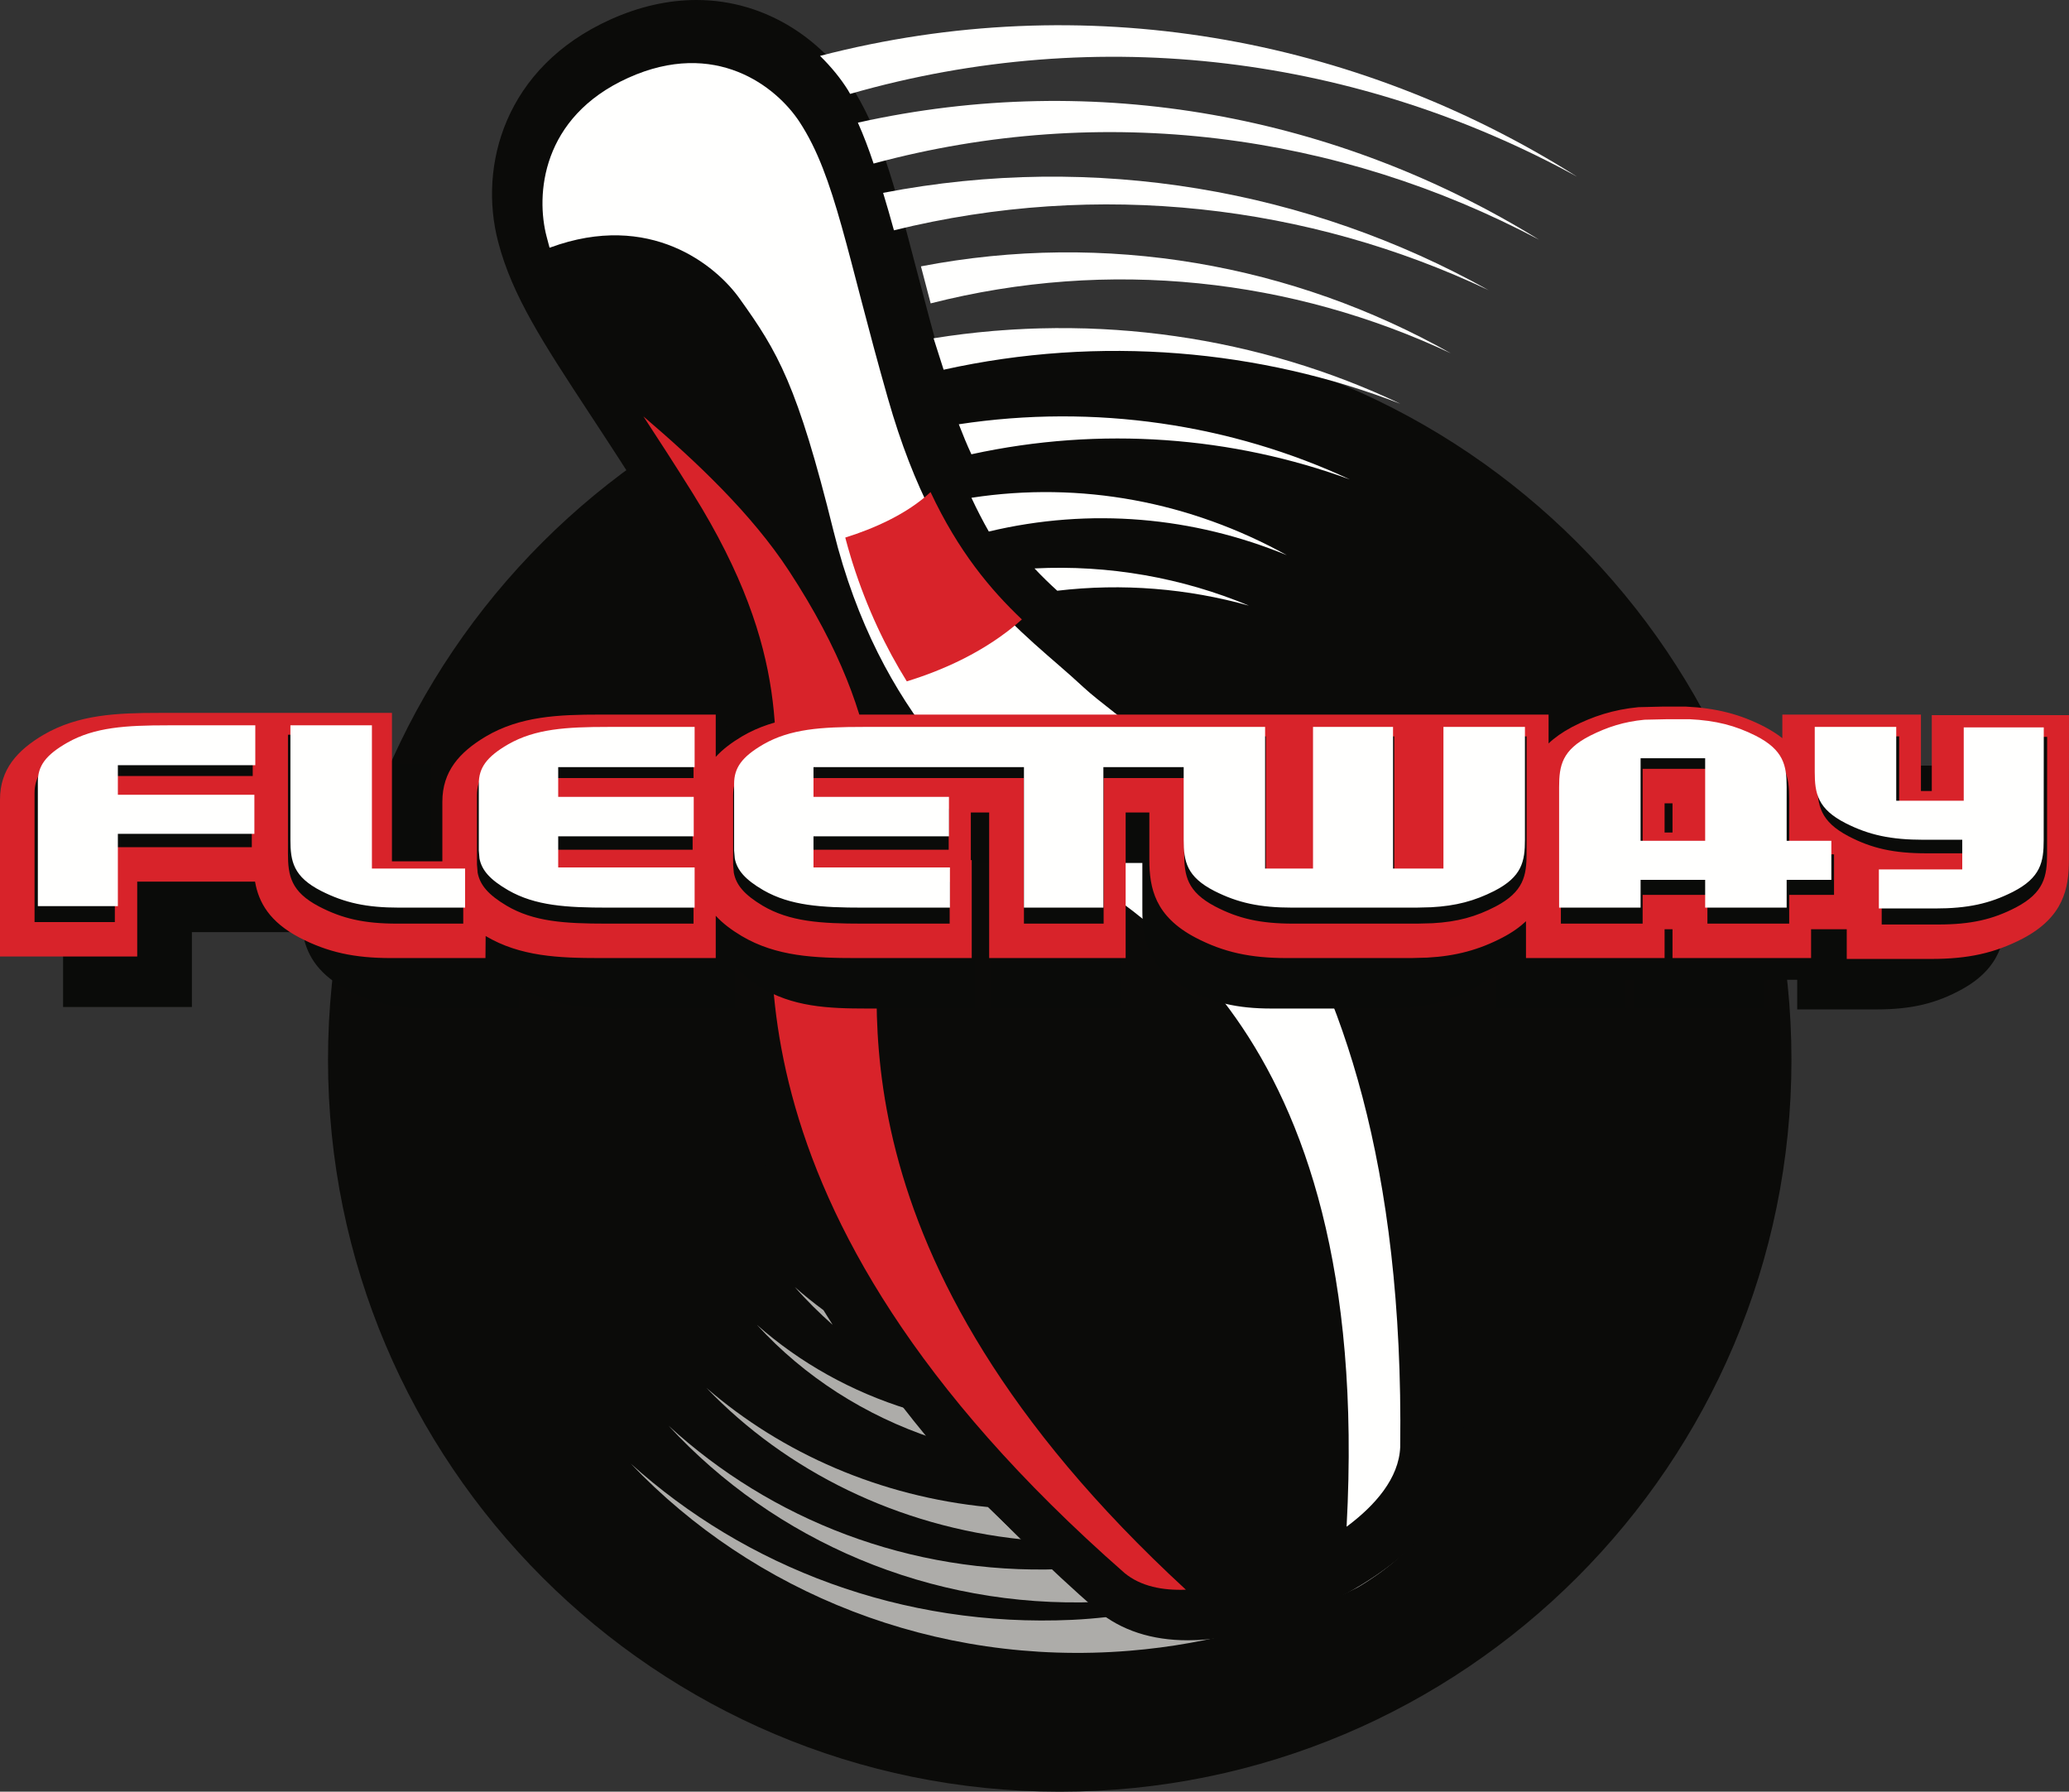 <svg width="164px" height="142px" viewBox="0 0 164 142" version="1.1" xmlns="http://www.w3.org/2000/svg" xmlns:xlink="http://www.w3.org/1999/xlink">
      <rect x="0" y="0" width="164" height="142" fill="#333333" stroke="none"/>
      <defs>
          <path d="M180.701,241 L240.934,241 L240.934,120.529 C240.934,187.055 187.003,241 120.467,241 L120.467,241 L180.701,241 L180.701,241 Z M60.242,0.062 L120.467,0.062 C54.612,0.062 1.097,52.902 0.017,118.505 L0.017,0.062 L60.242,0.062 L60.242,0.062 Z" id="path-1"></path>
      </defs>
      <g id="Page-1" stroke="none" stroke-width="1" fill="none" fill-rule="evenodd">
          <g id="Desktop" transform="translate(-101, -3334)">
              <g id="Fleetway_LOGO_2_artC-Colour" transform="translate(64, 3297)">
                  <g id="Group-3">
                      <mask id="mask-2" fill="white">
                          <use xlink:href="#path-1"></use>
                      </mask>
                      <g id="Clip-2"></g>
                      <polygon id="Fill-1" mask="url(#mask-2)" points="0.017 241 240.934 241 240.934 0.062 0.017 0.062"></polygon>
                  </g>
                  <path d="M179,120.999 C179,88.965 153.035,63 121,63 C88.968,63 63,88.965 63,120.999 C63,153.028 88.968,179 121,179 C153.035,179 179,153.028 179,120.999" id="Fill-4" fill="#0B0B09"></path>
                  <path d="M118,159 C117.069,158.141 116.174,157.29 115.311,156.441 C106.776,155.601 99.006,152.198 93,147 C99.345,153.617 108.192,157.988 118,159" id="Fill-5" fill="#ADACA9"></path>
                  <path d="M111,151 C110.311,150.227 109.648,149.455 109.014,148.693 C104.514,147.308 100.414,145.02 97,142 C100.75,146.107 105.584,149.204 111,151" id="Fill-6" fill="#ADACA9"></path>
                  <path d="M124,163.965 C122.981,163.092 121.998,162.225 121.048,161.363 C109.097,161.796 98.094,157.426 90,150 C98.38,159.09 110.667,164.489 124,163.965" id="Fill-7" fill="#ADACA9"></path>
                  <path d="M103,142 C102.756,141.61 102.507,141.223 102.274,140.839 C101.487,140.256 100.726,139.649 100,139 C100.933,140.068 101.943,141.059 103,142" id="Fill-8" fill="#ADACA9"></path>
                  <path d="M142.011,163.104 C139.92,163.996 135.816,165.495 131.792,165.495 C130.192,165.495 128.755,165.244 127.456,164.786 C125.664,165.069 123.855,165.291 122,165.379 C108.511,166.005 96.084,161.197 87,153 C96.691,163.181 111.055,169.097 126.534,167.83 C133.063,167.298 139.166,165.531 144.631,162.805 C147.181,161.282 148.89,159.673 150,158.055 C147.524,160.423 144.341,162.108 142.011,163.104" id="Fill-9" fill="#ADACA9"></path>
                  <path d="M131.154,167 L131.154,167 C128.287,167 125.884,166.217 124.01,164.672 C92.264,136.838 93.776,114.27 94.422,104.635 C94.489,103.634 94.55,102.799 94.539,102.137 C94.524,101.101 94.543,100.049 94.563,98.967 C94.671,93.208 94.784,87.251 88.584,77.319 C86.758,74.392 85.137,71.922 83.721,69.767 C80.039,64.156 77.606,60.449 76.493,56.193 C74.893,50.132 77.018,42.32 85.378,38.55 C87.658,37.522 89.954,37 92.201,37 C97.961,37 102.255,40.423 104.352,43.627 C106.755,47.295 107.877,51.59 109.577,58.095 C110.23,60.593 110.978,63.457 111.93,66.777 C115.157,78.067 119.64,81.951 123.975,85.704 C124.786,86.405 125.574,87.09 126.33,87.793 C126.812,88.239 127.471,88.748 128.256,89.365 C135.819,95.297 153.526,109.188 152.988,151.468 C152.7,158.355 145.554,162.574 141.32,164.486 C139.241,165.424 135.157,167 131.154,167" id="Fill-10" fill="#0B0B09"></path>
                  <path d="M113,70.626 C113.323,71.465 113.655,72.264 113.998,73.004 C124.271,70.757 134.729,71.6 144,75 C134.636,70.63 123.784,68.98 113,70.626" id="Fill-11" fill="#FFFFFE"></path>
                  <path d="M104.216,44.146 C104.277,44.241 104.326,44.346 104.386,44.441 C124.301,38.734 144.753,41.547 162,51 C144.386,39.87 122.901,36.003 102,41.429 C102.889,42.3 103.643,43.227 104.216,44.146" id="Fill-12" fill="#FFFFFE"></path>
                  <path d="M139,81 C131.361,76.77 122.684,75.118 114,76.451 C114.449,77.413 114.911,78.306 115.379,79.126 C123.449,77.204 131.604,77.959 139,81" id="Fill-13" fill="#FFFFFE"></path>
                  <path d="M111,63.81 C111.249,64.61 111.512,65.434 111.796,66.302 C124.229,63.545 136.921,64.707 148,69 C136.913,63.719 123.89,61.732 111,63.81" id="Fill-14" fill="#FFFFFE"></path>
                  <path d="M136,85 C130.708,82.788 124.895,81.752 119,82.05 C119.596,82.683 120.198,83.268 120.804,83.818 C125.98,83.205 131.149,83.643 136,85" id="Fill-15" fill="#FFFFFE"></path>
                  <path d="M110,58.11 C110.006,58.134 110.011,58.156 110.017,58.18 C110.252,59.081 110.505,60.047 110.77,61.044 C124.968,57.422 139.473,59.111 152,65 C139.489,57.944 124.653,55.287 110,58.11" id="Fill-16" fill="#FFFFFE"></path>
                  <path d="M105,46.72 C105.454,47.733 105.86,48.808 106.246,49.962 C124.482,45.042 143.137,47.587 159,56 C143.066,46.162 123.86,42.52 105,46.72" id="Fill-17" fill="#FFFFFE"></path>
                  <path d="M107,52.284 C107.284,53.214 107.568,54.203 107.858,55.253 C124.128,51.243 140.755,53.25 155,60 C140.77,52.046 123.763,49.046 107,52.284" id="Fill-18" fill="#FFFFFE"></path>
                  <path d="M80.608,56.619 C88.529,53.706 93.767,58.04 95.638,60.683 C98.656,64.894 100.202,67.502 103.071,79.093 C106.712,93.806 115.141,100.623 120.642,104.893 C125.856,108.946 145.943,117.296 143.739,157.984 C143.739,158 143.735,157.991 143.737,158 C146.002,156.313 147.884,154.163 147.988,151.692 C148.559,106.68 127.786,96.04 122.873,91.459 C117.967,86.881 111.538,83.165 107.38,68.573 C104.102,57.089 103.217,51.012 100.387,46.682 C98.526,43.832 93.687,40.055 86.794,43.17 C79.895,46.292 79.46,52.462 80.33,55.761 C80.411,56.068 80.488,56.359 80.561,56.633 L80.608,56.619" id="Fill-19" fill="#FFFFFE"></path>
                  <path d="M118,86.094 C115.513,83.729 112.981,80.723 110.76,76 C108.904,77.744 106.238,78.905 104,79.606 C104.14,80.129 104.283,80.649 104.436,81.149 C104.482,81.3 104.527,81.455 104.576,81.604 C105.739,85.263 107.229,88.351 108.878,91 C111.61,90.163 115.126,88.67 118,86.094" id="Fill-20" fill="#D8232A"></path>
                  <path d="M126.138,161.669 C127.426,162.731 129.157,163.061 131,162.991 C101.961,136.248 106.902,115.281 106.665,108.89 C106.408,102.18 107.795,94.858 99.541,82.248 C96.578,77.718 92.187,73.575 88,70 C89.185,71.809 90.479,73.803 91.916,76.104 C99.896,88.896 98.354,96.182 98.468,102.901 C98.582,109.618 92.602,132.266 126.138,161.669" id="Fill-21" fill="#D8232A"></path>
                  <path d="M165.901,106.981 L166.487,106.981 L166.487,104.669 L165.901,104.669 L165.901,106.981 Z M174.663,99.506 L174.663,97.633 L184.982,97.633 L184.982,103.691 L185.789,103.691 L185.789,97.676 L196,97.676 L195.993,109.165 C195.993,111.407 195.595,113.68 192.57,115.375 C190.469,116.544 188.473,117 185.754,117 L179.458,117 L179.458,114.652 L176.804,114.652 L176.804,116.931 L166.487,116.931 L166.487,114.652 L165.901,114.652 L165.901,116.931 L155.584,116.931 L155.584,114.012 C155.131,114.468 154.558,114.902 153.835,115.308 C152.091,116.278 150.374,116.764 148.25,116.894 L147.045,116.929 L145.422,116.931 L137.789,116.931 C135.071,116.931 133.079,116.475 130.979,115.308 C127.968,113.617 127.549,111.39 127.549,109.128 L127.549,105.395 L125.786,105.395 L125.786,116.931 L115.626,116.931 L115.626,105.395 L114.257,105.395 L114.257,109.167 L114.333,109.167 L114.333,116.931 L105.732,116.931 C102.649,116.931 99.784,116.808 97.202,115.185 C96.465,114.708 95.798,114.191 95.27,113.58 L95.27,116.931 L86.68,116.931 C83.587,116.931 80.72,116.808 78.148,115.185 L78.131,116.931 L71.099,116.931 C68.385,116.931 66.391,116.475 64.285,115.308 C62.054,114.055 61.252,112.507 60.985,110.873 L52.211,110.873 L52.211,116.808 L42,116.808 L42,104.369 C42,101.977 43.282,100.469 45.248,99.234 C47.837,97.624 50.713,97.506 53.824,97.506 L71.174,97.506 L71.174,109.264 L74.928,109.264 L74.928,104.535 C74.928,102.146 76.182,100.631 78.148,99.381 C80.72,97.756 83.587,97.633 86.68,97.633 L95.27,97.633 L95.27,100.988 C95.788,100.387 96.443,99.862 97.202,99.381 C99.784,97.756 102.649,97.633 105.732,97.633 L157.263,97.633 L157.263,99.921 C157.716,99.461 158.289,99.027 159.007,98.623 C160.529,97.782 162.098,97.236 163.954,97.046 L165.802,97 L166.558,97 L167.472,97.004 C169.731,97.119 171.538,97.603 173.372,98.623 C173.874,98.903 174.299,99.197 174.663,99.506 L174.663,99.506 Z" id="Fill-22" fill="#0A0B09"></path>
                  <path d="M168.944,102.981 L169.572,102.981 L169.572,100.668 L168.944,100.668 L168.944,102.981 Z M178.278,95.504 L178.278,93.634 L189.264,93.634 L189.264,99.692 L190.124,99.692 L190.124,93.677 L201,93.677 L200.993,105.164 C200.993,107.408 200.568,109.677 197.347,111.379 C195.106,112.544 192.984,113 190.09,113 L183.383,113 L183.383,110.649 L180.556,110.649 L180.556,112.931 L169.572,112.931 L169.572,110.649 L168.944,110.649 L168.944,112.931 L157.958,112.931 L157.958,110.011 C157.476,110.468 156.865,110.905 156.097,111.306 C154.233,112.278 152.409,112.77 150.148,112.895 L148.867,112.931 L139.008,112.931 C136.113,112.931 133.991,112.475 131.756,111.306 C128.547,109.617 128.104,107.391 128.104,105.128 L128.104,101.392 L126.225,101.392 L126.225,112.931 L115.406,112.931 L115.406,101.392 L113.953,101.392 L113.953,105.168 L114.025,105.168 L114.025,112.931 L104.873,112.931 C101.585,112.931 98.532,112.809 95.789,111.184 C95.001,110.713 94.293,110.191 93.733,109.578 L93.733,112.931 L84.581,112.931 C81.289,112.931 78.233,112.809 75.495,111.184 L75.48,112.931 L67.99,112.931 C65.097,112.931 62.975,112.475 60.734,111.306 C58.356,110.058 57.499,108.51 57.216,106.873 L47.876,106.873 L47.876,112.809 L37,112.809 L37,100.367 C37,97.975 38.364,96.466 40.46,95.229 C43.22,93.625 46.28,93.501 49.594,93.501 L68.068,93.501 L68.068,105.263 L72.064,105.263 L72.064,100.537 C72.064,98.145 73.401,96.628 75.495,95.377 C78.233,93.754 81.289,93.634 84.581,93.634 L93.733,93.634 L93.733,96.987 C94.28,96.387 94.979,95.863 95.789,95.377 C98.532,93.754 101.585,93.634 104.873,93.634 L159.749,93.634 L159.749,95.921 C160.231,95.461 160.842,95.027 161.606,94.62 C163.224,93.778 164.898,93.236 166.872,93.047 L168.84,93 L170.618,93 C173.025,93.118 174.946,93.599 176.903,94.62 C177.431,94.904 177.891,95.196 178.278,95.504 L178.278,95.504 Z" id="Fill-23" fill="#D8232A"></path>
                  <path d="M176.364,96.089 C174.733,95.242 173.192,94.834 171.085,94.729 L169.382,94.729 L167.521,94.771 C165.885,94.931 164.564,95.369 163.179,96.089 C160.961,97.261 160.724,98.531 160.724,100.304 L160.724,110.202 L167.204,110.202 L167.204,107.922 L172.339,107.922 L172.339,110.202 L178.821,110.202 L178.821,107.922 L182.375,107.922 L182.375,104.713 L178.821,104.713 L178.821,100.304 C178.821,98.531 178.586,97.261 176.364,96.089 Z M176.714,95.449 C179.253,96.79 179.557,98.372 179.557,100.304 L179.557,103.984 L183.107,103.984 L183.107,108.648 L179.557,108.648 L179.557,110.931 L171.6,110.931 L171.6,108.648 L167.942,108.648 L167.942,110.931 L159.985,110.931 L159.985,100.304 C159.985,98.372 160.289,96.79 162.835,95.449 C164.299,94.686 165.724,94.21 167.482,94.043 L169.372,94.002 L170.165,94 L171.096,94.002 C173.308,94.11 174.972,94.544 176.714,95.449 Z M167.204,104.713 L172.339,104.713 L172.339,97.935 L167.204,97.935 L167.204,104.713 Z M167.942,103.984 L171.6,103.984 L171.6,98.666 L167.942,98.666 L167.942,103.984 Z M81.122,106.213 L81.122,104.345 L91.901,104.345 L91.901,101.108 L81.122,101.108 L81.122,98.664 L91.972,98.664 L91.972,95.363 L85.075,95.363 C81.754,95.363 79.297,95.52 77.147,96.79 C75.411,97.826 74.807,98.735 74.807,100.038 L74.807,105.512 L74.862,106.166 C75.044,107.131 75.689,107.905 77.147,108.775 C79.297,110.048 81.754,110.202 85.075,110.202 L91.972,110.202 L91.972,106.901 L81.122,106.901 L81.122,106.213 Z M81.858,106.213 L81.858,106.535 L81.487,106.174 L92.709,106.174 L92.709,110.931 L85.075,110.931 C81.765,110.931 79.108,110.787 76.765,109.401 C75.229,108.479 74.364,107.535 74.136,106.258 L74.075,105.545 L74.069,104.575 L74.069,100.038 C74.069,98.381 74.918,97.271 76.765,96.164 C79.108,94.778 81.765,94.634 85.075,94.634 L92.709,94.634 L92.709,99.393 L81.858,99.393 L81.858,100.377 L92.637,100.377 L92.637,105.074 L81.858,105.074 L81.858,106.213 Z M189.708,104.629 L192.786,104.629 L192.786,107.064 L186.154,107.064 L186.154,110.271 L190.612,110.271 C193.214,110.271 194.954,109.878 196.811,108.908 C199.029,107.739 199.262,106.443 199.262,104.665 L199.268,95.403 L192.903,95.403 L192.903,101.422 L187.536,101.422 L187.536,95.363 L181.054,95.363 L181.054,99.058 C181.054,100.831 181.286,102.097 183.511,103.268 C185.361,104.238 187.108,104.629 189.708,104.629 Z M189.708,105.36 C187.008,105.36 185.14,104.945 183.161,103.913 C180.622,102.572 180.317,100.99 180.317,99.058 L180.317,94.634 L188.272,94.634 L188.272,100.693 L192.165,100.693 L192.165,94.677 L200,94.677 L200,104.665 C199.994,106.594 199.705,108.212 197.161,109.553 C195.182,110.587 193.307,111 190.612,111 L185.418,111 L185.418,106.336 L192.05,106.336 L192.05,105.36 L189.708,105.36 Z M68.48,110.202 L73.719,110.202 L73.719,106.993 L66.307,106.993 L66.307,95.231 L59.825,95.231 L59.825,104.629 C59.825,106.402 60.058,107.673 62.282,108.84 C64.139,109.809 65.879,110.202 68.48,110.202 Z M68.48,110.931 C65.786,110.931 63.911,110.516 61.932,109.482 C59.393,108.143 59.089,106.561 59.089,104.629 L59.089,94.505 L67.044,94.505 L67.044,106.267 L74.458,106.267 L74.458,110.931 L68.48,110.931 Z M101.426,106.213 L101.426,104.345 L112.198,104.345 L112.198,101.108 L101.426,101.108 L101.426,98.664 L118.163,98.664 L118.163,110.202 L124.48,110.202 L124.48,98.664 L130.867,98.664 L130.867,104.629 C130.867,106.402 131.099,107.673 133.317,108.84 C135.174,109.809 136.916,110.202 139.516,110.202 L149.346,110.202 L150.553,110.17 C152.524,110.061 153.999,109.652 155.556,108.84 C157.774,107.673 158.006,106.402 158.006,104.629 L158.006,95.363 L151.525,95.363 L151.525,106.993 L147.517,106.993 L147.517,95.363 L141.152,95.363 L141.152,106.993 L137.342,106.993 L137.342,95.363 L105.373,95.363 C102.051,95.363 99.595,95.52 97.444,96.79 C95.715,97.826 95.111,98.735 95.111,100.038 L95.111,105.512 L95.165,106.166 C95.348,107.131 95.991,107.905 97.444,108.775 C99.595,110.048 102.051,110.202 105.373,110.202 L112.276,110.202 L112.276,106.901 L101.426,106.901 L101.426,106.213 Z M102.162,106.213 L102.162,106.535 L101.791,106.174 L113.013,106.174 L113.013,110.931 L105.373,110.931 C102.062,110.931 99.412,110.787 97.068,109.401 C95.533,108.479 94.666,107.535 94.433,106.258 L94.373,105.545 L94.373,100.038 C94.373,98.381 95.222,97.271 97.068,96.164 C99.412,94.778 102.062,94.634 105.373,94.634 L138.08,94.634 L138.08,106.267 L140.414,106.267 L140.414,94.634 L148.253,94.634 L148.253,106.267 L150.792,106.267 L150.792,94.634 L158.743,94.634 L158.743,104.629 C158.743,106.561 158.439,108.143 155.899,109.482 C154.242,110.349 152.656,110.783 150.593,110.897 L149.363,110.931 L139.516,110.931 C136.821,110.931 134.952,110.516 132.974,109.482 C130.428,108.143 130.128,106.561 130.128,104.629 L130.128,99.393 L125.212,99.393 L125.212,110.931 L117.427,110.931 L117.427,99.393 L102.162,99.393 L102.162,100.377 L112.936,100.377 L112.936,105.074 L102.162,105.074 L102.162,106.213 Z M39.739,99.868 L39.739,110.08 L46.103,110.08 L46.103,104.143 L56.96,104.143 L56.96,100.934 L46.103,100.934 L46.103,98.503 L57.032,98.503 L57.032,95.231 L50.078,95.231 C46.736,95.231 44.257,95.384 42.089,96.65 C40.342,97.678 39.739,98.58 39.739,99.868 Z M39,99.868 C39,98.219 39.854,97.119 41.718,96.022 C44.074,94.647 46.746,94.505 50.078,94.505 L57.768,94.505 L57.768,99.234 L46.835,99.234 L46.835,100.207 L57.696,100.207 L57.696,104.872 L46.835,104.872 L46.84,110.807 L39,110.807 L39,99.868 Z M39,99.868 C39,98.219 39.854,97.119 41.718,96.022 C44.074,94.647 46.746,94.505 50.078,94.505 L57.768,94.505 L57.768,99.234 L46.835,99.234 L46.835,100.207 L57.696,100.207 L57.696,104.872 L46.835,104.872 L46.84,110.807 L39,110.807 L39,99.868 Z M102.162,106.213 L102.162,106.535 L101.791,106.174 L113.013,106.174 L113.013,110.931 L105.373,110.931 C102.062,110.931 99.412,110.787 97.068,109.401 C95.533,108.479 94.666,107.535 94.433,106.258 L94.373,105.545 L94.373,100.038 C94.373,98.381 95.222,97.271 97.068,96.164 C99.412,94.778 102.062,94.634 105.373,94.634 L138.08,94.634 L138.08,106.267 L140.414,106.267 L140.414,94.634 L148.253,94.634 L148.253,106.267 L150.792,106.267 L150.792,94.634 L158.743,94.634 L158.743,104.629 C158.743,106.561 158.439,108.143 155.899,109.482 C154.242,110.349 152.656,110.783 150.593,110.897 L149.363,110.931 L139.516,110.931 C136.821,110.931 134.952,110.516 132.974,109.482 C130.428,108.143 130.128,106.561 130.128,104.629 L130.128,99.393 L125.212,99.393 L125.212,110.931 L117.427,110.931 L117.427,99.393 L102.162,99.393 L102.162,100.377 L112.936,100.377 L112.936,105.074 L102.162,105.074 L102.162,106.213 Z M68.48,110.931 C65.786,110.931 63.911,110.516 61.932,109.482 C59.393,108.143 59.089,106.561 59.089,104.629 L59.089,94.505 L67.044,94.505 L67.044,106.267 L74.458,106.267 L74.458,110.931 L68.48,110.931 Z M189.708,105.36 C187.008,105.36 185.14,104.945 183.161,103.913 C180.622,102.572 180.317,100.99 180.317,99.058 L180.317,94.634 L188.272,94.634 L188.272,100.693 L192.165,100.693 L192.165,94.677 L200,94.677 L200,104.665 C199.994,106.594 199.705,108.212 197.161,109.553 C195.182,110.587 193.307,111 190.612,111 L185.418,111 L185.418,106.336 L192.05,106.336 L192.05,105.36 L189.708,105.36 Z M81.858,106.213 L81.858,106.535 L81.487,106.174 L92.709,106.174 L92.709,110.931 L85.075,110.931 C81.765,110.931 79.108,110.787 76.765,109.401 C75.229,108.479 74.364,107.535 74.136,106.258 L74.075,105.545 L74.069,104.575 L74.069,100.038 C74.069,98.381 74.918,97.271 76.765,96.164 C79.108,94.778 81.765,94.634 85.075,94.634 L92.709,94.634 L92.709,99.393 L81.858,99.393 L81.858,100.377 L92.637,100.377 L92.637,105.074 L81.858,105.074 L81.858,106.213 Z M167.942,103.984 L171.6,103.984 L171.6,98.666 L167.942,98.666 L167.942,103.984 Z M176.714,95.449 C179.253,96.79 179.557,98.372 179.557,100.304 L179.557,103.984 L183.107,103.984 L183.107,108.648 L179.557,108.648 L179.557,110.931 L171.6,110.931 L171.6,108.648 L167.942,108.648 L167.942,110.931 L159.985,110.931 L159.985,100.304 C159.985,98.372 160.289,96.79 162.835,95.449 C164.299,94.686 165.724,94.21 167.482,94.043 L169.372,94.002 L170.165,94 L171.096,94.002 C173.308,94.11 174.972,94.544 176.714,95.449 L176.714,95.449 Z" id="Fill-24" fill="#0A0B09"></path>
                  <path d="M176.172,95.313 C174.546,94.496 173.011,94.102 170.911,94 L169.213,94 L167.358,94.041 C165.728,94.195 164.411,94.618 163.03,95.313 C160.82,96.444 160.584,97.67 160.584,99.381 L160.584,108.934 L167.042,108.934 L167.042,106.733 L172.16,106.733 L172.16,108.934 L178.62,108.934 L178.62,106.733 L182.163,106.733 L182.163,103.636 L178.62,103.636 L178.62,99.381 C178.62,97.67 178.387,96.444 176.172,95.313 Z M167.042,103.636 L172.16,103.636 L172.16,97.095 L167.042,97.095 L167.042,103.636 Z M81.246,105.084 L81.246,103.281 L91.989,103.281 L91.989,100.157 L81.246,100.157 L81.246,97.798 L92.06,97.798 L92.06,94.612 L85.186,94.612 C81.876,94.612 79.427,94.763 77.284,95.989 C75.554,96.989 74.952,97.867 74.952,99.124 L74.952,104.407 L75.006,105.038 C75.188,105.969 75.831,106.716 77.284,107.556 C79.427,108.784 81.876,108.934 85.186,108.934 L92.06,108.934 L92.06,105.747 L81.246,105.747 L81.246,105.084 Z M189.472,103.555 L192.539,103.555 L192.539,105.905 L185.929,105.905 L185.929,109 L190.372,109 C192.966,109 194.7,108.621 196.551,107.685 C198.762,106.556 198.993,105.305 198.993,103.59 L199,94.651 L192.656,94.651 L192.656,100.46 L187.306,100.46 L187.306,94.612 L180.846,94.612 L180.846,98.178 C180.846,99.889 181.078,101.111 183.295,102.242 C185.139,103.177 186.88,103.555 189.472,103.555 Z M68.645,108.934 L73.867,108.934 L73.867,105.837 L66.48,105.837 L66.48,94.485 L60.02,94.485 L60.02,103.555 C60.02,105.266 60.252,106.492 62.469,107.618 C64.32,108.554 66.054,108.934 68.645,108.934 Z M101.482,105.084 L101.482,103.281 L112.219,103.281 L112.219,100.157 L101.482,100.157 L101.482,97.798 L118.164,97.798 L118.164,108.934 L124.46,108.934 L124.46,97.798 L130.825,97.798 L130.825,103.555 C130.825,105.266 131.057,106.492 133.267,107.618 C135.119,108.554 136.855,108.934 139.446,108.934 L149.243,108.934 L150.447,108.903 C152.411,108.797 153.881,108.403 155.433,107.618 C157.643,106.492 157.875,105.266 157.875,103.555 L157.875,94.612 L151.415,94.612 L151.415,105.837 L147.42,105.837 L147.42,94.612 L141.077,94.612 L141.077,105.837 L137.279,105.837 L137.279,94.612 L105.416,94.612 C102.106,94.612 99.657,94.763 97.514,95.989 C95.791,96.989 95.189,97.867 95.189,99.124 L95.189,104.407 L95.243,105.038 C95.425,105.969 96.065,106.716 97.514,107.556 C99.657,108.784 102.106,108.934 105.416,108.934 L112.297,108.934 L112.297,105.747 L101.482,105.747 L101.482,105.084 Z M40,98.96 L40,108.815 L46.343,108.815 L46.343,103.086 L57.164,103.086 L57.164,99.989 L46.343,99.989 L46.343,97.643 L57.236,97.643 L57.236,94.485 L50.305,94.485 C46.974,94.485 44.503,94.633 42.343,95.855 C40.602,96.846 40,97.717 40,98.96 L40,98.96 Z" id="Fill-25" fill="#FFFFFE"></path>
              </g>
          </g>
      </g>
    </svg>
